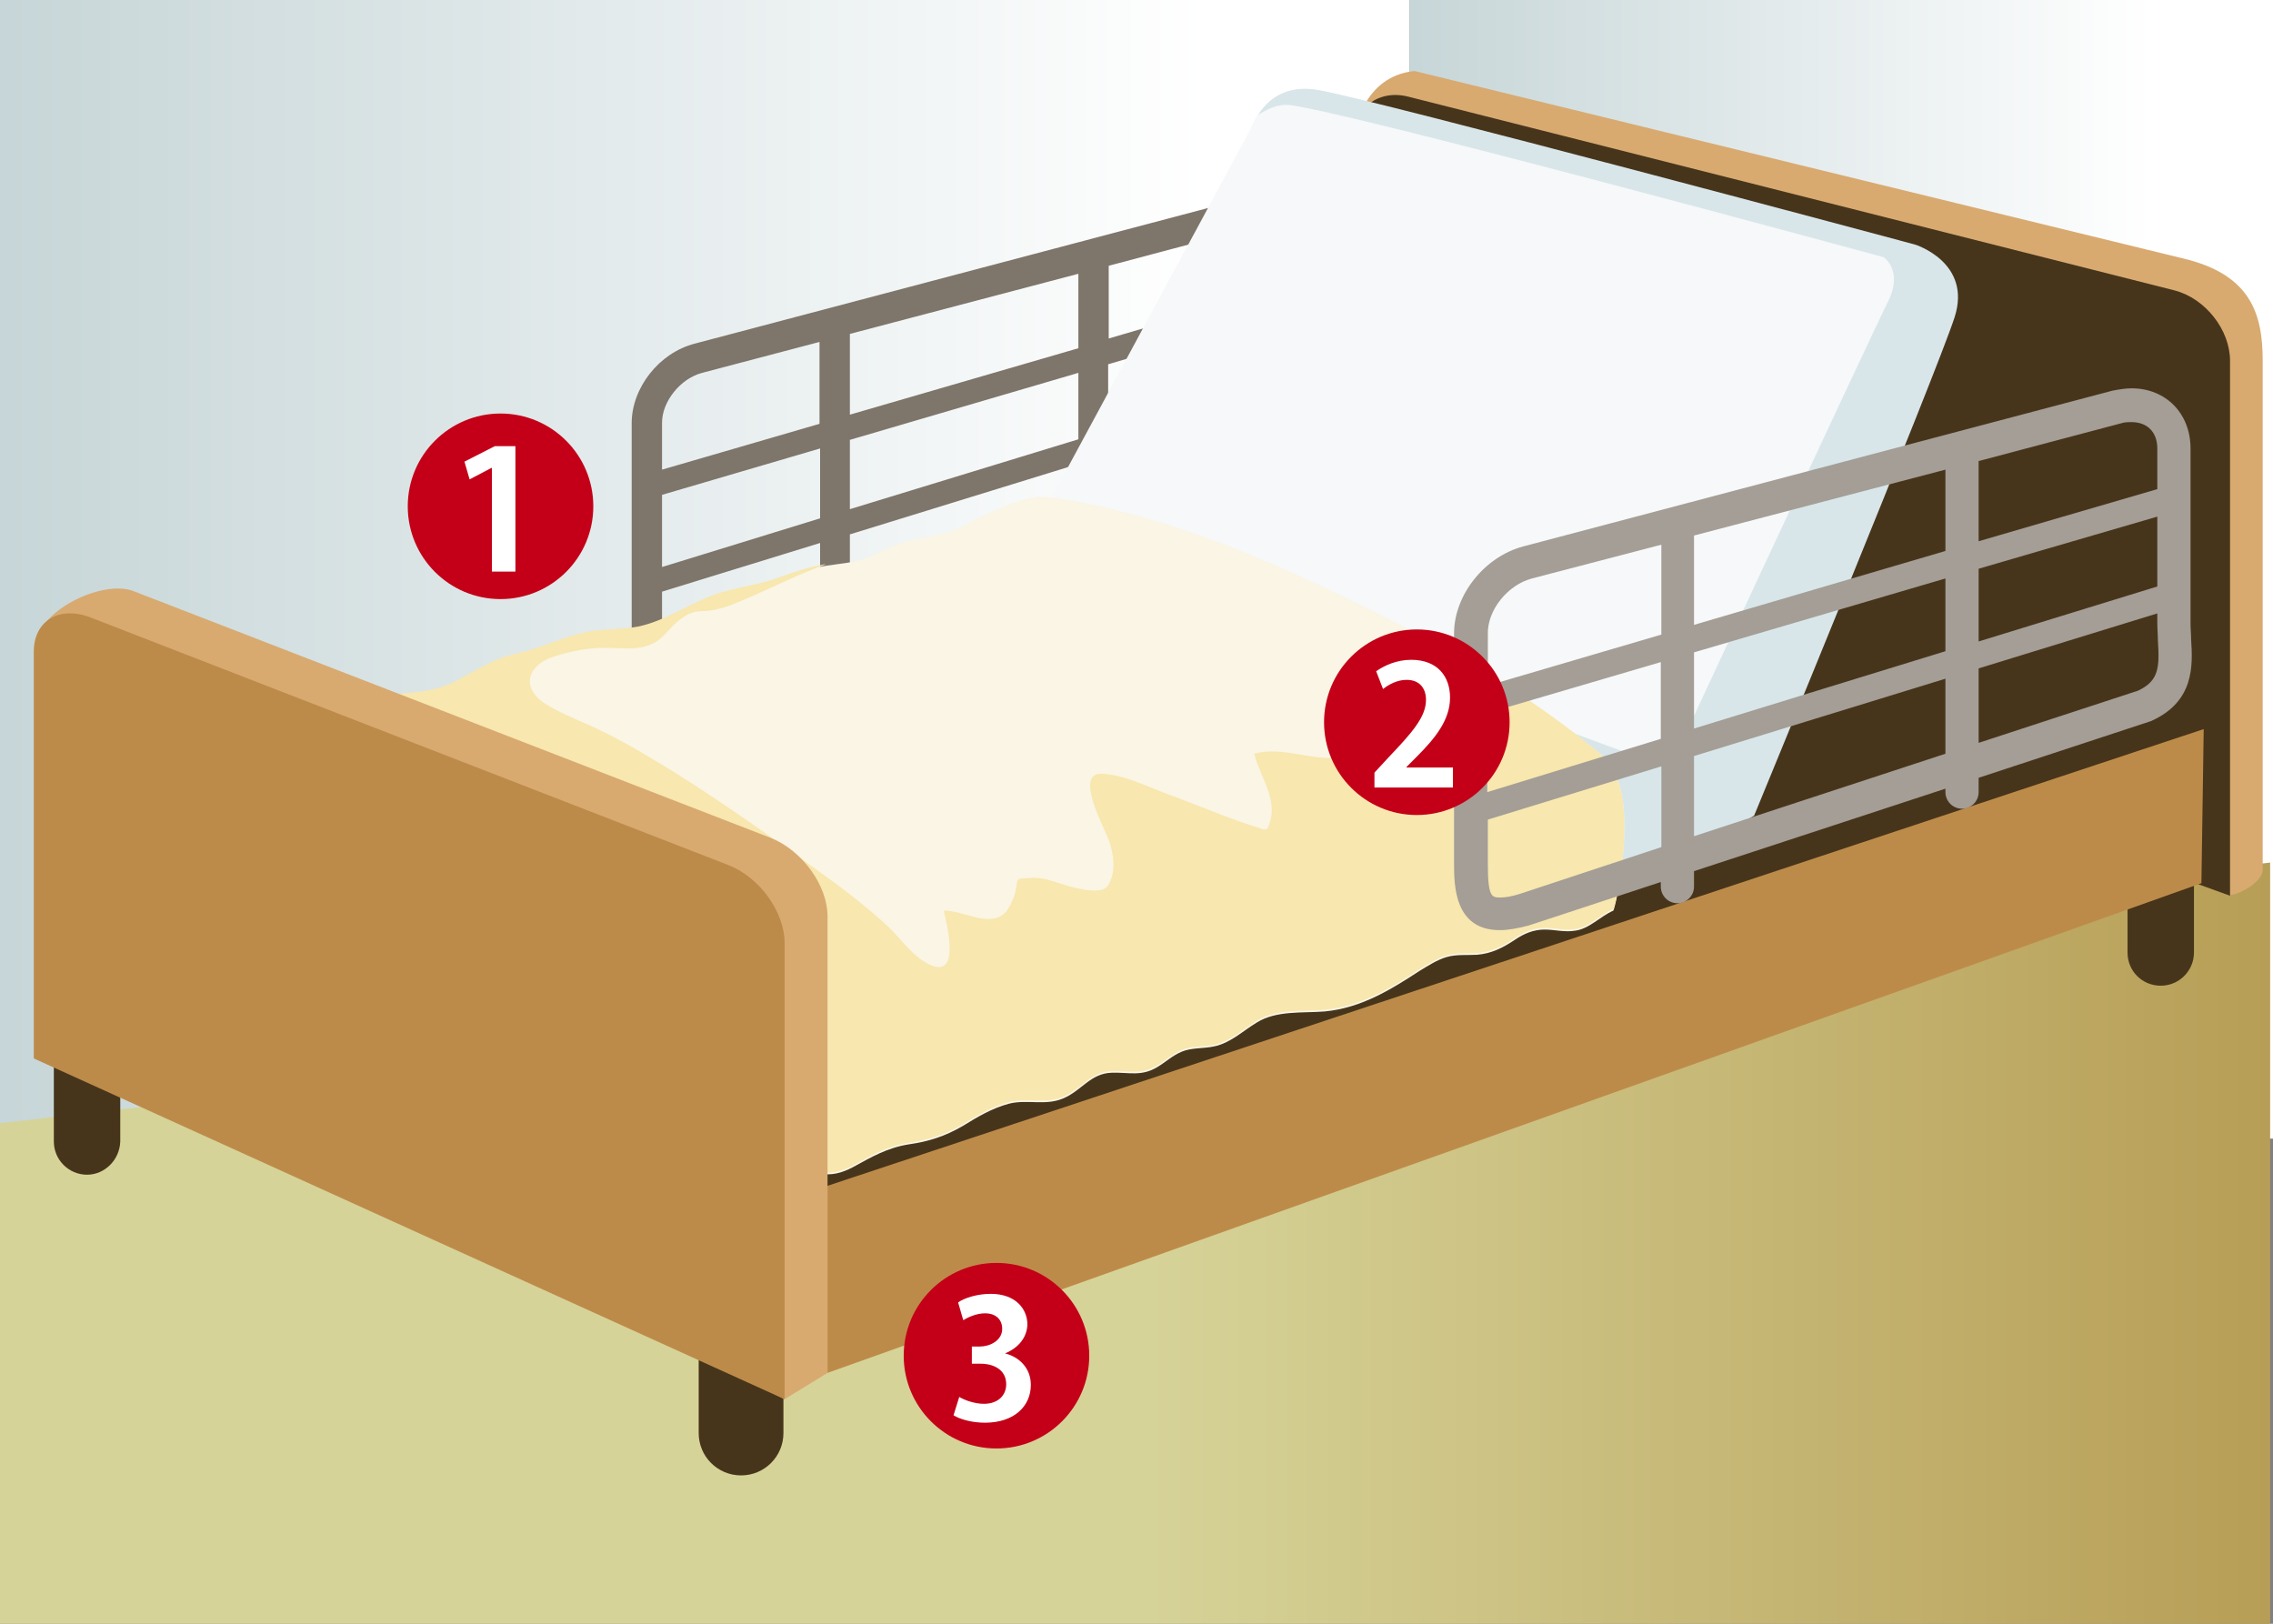 <?xml version="1.0" encoding="utf-8"?>
<!-- Generator: Adobe Illustrator 26.5.2, SVG Export Plug-In . SVG Version: 6.00 Build 0)  -->
<svg version="1.1" id="レイヤー_1" xmlns="http://www.w3.org/2000/svg" xmlns:xlink="http://www.w3.org/1999/xlink" x="0px"
	 y="0px" width="396.9px" height="283.5px" viewBox="0 0 396.9 283.5" style="enable-background:new 0 0 396.9 283.5;"
	 xml:space="preserve">
<rect x="0" y="0" width="396.9" height="283.5" fill="#808080" stroke="none"/>
<style type="text/css">
	.st0{fill:url(#SVGID_1_);}
	.st1{fill:url(#SVGID_00000139979412733664781090000004930450244995502251_);}
	.st2{fill:url(#SVGID_00000160885543244594351240000002082832539172322447_);}
	.st3{fill:#7E756B;}
	.st4{fill:#47351B;}
	.st5{fill:#D8AA70;}
	.st6{fill:#BD8B49;}
	.st7{fill:#D8E6EA;}
	.st8{fill:#F6F8F9;}
	.st9{fill:#FAF5E4;}
	.st10{fill:#F8E7AE;}
	.st11{fill:#A49E96;}
	.st12{fill:none;}
	.st13{fill:#C40018;}
	.st14{fill:#FFFFFF;}
</style>
<linearGradient id="SVGID_1_" gradientUnits="userSpaceOnUse" x1="0" y1="88.811" x2="246.112" y2="88.811">
	<stop  offset="5.618000e-03" style="stop-color:#C7D6D8"/>
	<stop  offset="0.854" style="stop-color:#FFFFFF"/>
</linearGradient>
<rect y="-21.1" class="st0" width="246.1" height="219.9"/>
<linearGradient id="SVGID_00000053511810150331322530000012998071869960887986_" gradientUnits="userSpaceOnUse" x1="246.112" y1="88.811" x2="398.106" y2="88.811">
	<stop  offset="5.618000e-03" style="stop-color:#C7D6D8"/>
	<stop  offset="0.854" style="stop-color:#FFFFFF"/>
</linearGradient>
<rect x="246.1" y="-21.1" style="fill:url(#SVGID_00000053511810150331322530000012998071869960887986_);" width="152" height="219.9"/>
<linearGradient id="SVGID_00000174585138602973557160000015530358080453497228_" gradientUnits="userSpaceOnUse" x1="0" y1="217.026" x2="396.439" y2="217.026">
	<stop  offset="0.506" style="stop-color:#D6D398"/>
	<stop  offset="1" style="stop-color:#B79E56"/>
</linearGradient>
<polygon style="fill:url(#SVGID_00000174585138602973557160000015530358080453497228_);" points="396.4,150.6 0,196.1 0,283.5 
	396.4,283.5 "/>
<g>
	<path class="st3" d="M227.2,74.7c0-0.8-0.1-1.6-0.1-2.4V44.4c0-5.5-3.9-9.5-9.3-9.5c-1,0-2,0.1-3,0.4L121.3,60
		c-6.2,1.6-11,7.7-11,13.9v36.5c0,3.4,0,10.6,7.3,10.6c1.3,0,2.8-0.2,4.6-0.8l21-6.9v0.7c0,1.5,1.2,2.6,2.6,2.6
		c1.5,0,2.6-1.2,2.6-2.6v-2.4l39.9-13.1V99c0,1.5,1.2,2.6,2.6,2.6c1.5,0,2.6-1.2,2.6-2.6v-2.3l27.1-8.9l0.3-0.1
		C227.8,84.6,227.5,78.9,227.2,74.7z M115.6,86.4l27.6-8.1v12.2L115.6,99V86.4z M148.4,76.8l39.9-11.7v11.6l-39.9,12.2V76.8z
		 M148.4,72.4V58.3l39.9-10.5v13L148.4,72.4z M193.5,63.6l28.3-8.3v11.1L193.5,75V63.6z M216.2,40.4c0.6-0.2,1.1-0.2,1.6-0.2
		c2.5,0,4.1,1.6,4.1,4.2v6.4l-28.3,8.3V46.4L216.2,40.4z M122.6,65.1l20.5-5.4V74L115.6,82v-8.2C115.6,70.1,118.8,66.1,122.6,65.1z
		 M120.6,115.1c-1.2,0.4-2.2,0.5-3,0.5c-1.3,0-2,0-2-5.3v-7l27.6-8.5v12.8L120.6,115.1z M148.4,106V93.3L188.3,81v11.9L148.4,106z
		 M218.8,82.9l-25.3,8.3V79.4l28.3-8.7v1.5c0,0.9,0,1.8,0.1,2.7C222.2,79.2,222.2,81.3,218.8,82.9z"/>
	<path class="st4" d="M15.2,205.1c-3.2,0-5.8-2.6-5.8-5.8v-18.5c0-3.2,2.6-5.8,5.8-5.8c3.2,0,5.8,2.6,5.8,5.8v18.5
		C20.9,202.5,18.3,205.1,15.2,205.1L15.2,205.1z M377.3,172.1c3.2,0,5.8-2.6,5.8-5.8v-18.5c0-3.2-2.6-5.8-5.8-5.8s-5.8,2.6-5.8,5.8
		v18.5C371.5,169.6,374.1,172.1,377.3,172.1L377.3,172.1z M129.4,257.6c4.1,0,7.4-3.3,7.4-7.4v-23.7c0-4.1-3.3-7.4-7.4-7.4
		c-4.1,0-7.4,3.3-7.4,7.4v23.7C122,254.3,125.3,257.6,129.4,257.6L129.4,257.6z"/>
	<g>
		<path class="st5" d="M371.1,147.5c0,0-134.5-121.9-134.5-124.4c0,0,1.3-9.8,10.4-10.7l134.1,32.7c12,2.8,14,9.8,14,17.9v88.9
			c0,1.9-3.7,4.2-5.8,4.4C388.2,156.5,371.8,147.7,371.1,147.5z M242.1,96.9l141.5,51.3V63c0-2.8-2.5-6-5.3-6.7L244.6,22.5
			c-0.3-0.1-0.6-0.1-0.9-0.1c-0.5,0-1.6,0-1.6,1.9V96.9L242.1,96.9z"/>
		<path class="st4" d="M129.5,215.8L366.3,148l23.1,8.4V63c0-5.4-4.3-10.9-9.7-12.3L246,16.9c-5.3-1.4-9.7,2-9.7,7.4v76.6
			L129.5,215.8z"/>
	</g>
	<polygon class="st6" points="142.2,207.8 384.8,127.3 384.4,154.2 144.5,239.7 	"/>
	<g>
		<path class="st7" d="M182.3,89.6l36.2-67c0,0,2.3-8.5,11.6-6.9c9.2,1.5,104.3,27,104.3,27s10,3.1,6.9,12.7c-3.1,9.6-35,87-35,87
			s-4.2,2.7-8.9,4.6c-4.6,1.9-146.3,47.4-146.3,47.4L182.3,89.6z"/>
		<path class="st8" d="M329.7,52.6c2.7-5.4-0.8-7.7-0.8-7.7s-97.8-26.6-104.3-26.6c-1.7,0-3.5,0.8-5.1,1.9c-0.8,1.3-1.1,2.3-1.1,2.3
			l-36.2,67l-1.3,4.4c20.7,7,110.6,40.3,110.6,40.3S327,58,329.7,52.6z"/>
	</g>
	<g>
		<path class="st9" d="M282.3,135.8c0.1-0.2-1-2.6-1.2-2.7c0,0-0.1-0.1-0.1-0.1c-0.1-0.1-0.2-0.2-0.3-0.3
			c-13.3-11.3-28.2-19.8-43.8-27.4c-16.7-8.2-34.4-15.6-52.9-18.4c-0.1,0-0.1,0-0.2,0c0,0,0,0,0,0c-3.5-0.7-7.3,1-10.5,2.4
			c-1.8,0.8-3.6,1.7-5.4,2.7c-2.7,1.5-6.1,1.7-9.1,2.4c-2.6,0.6-5,2-7.4,3c-2.4,0.9-4.8,1-7.3,1.4c-2.9,0.5-5.6,1.4-8.3,2.4
			c-3.1,1.1-6.3,1.5-9.4,2.4c-5.2,1.4-9.7,5-15,6.1c-2.7,0.5-5.5,0.4-8.2,0.8c-3.3,0.5-6.6,2-9.7,3c-2.5,0.8-5.1,1.2-7.5,2.3
			c-2.3,1.1-4.5,2.4-6.8,3.6c-5.3,2.7-11.3,1.1-16.4,4.1c-0.2,0.1-0.3,0.3-0.3,0.4c-0.2,0.1-0.4,0.4-0.2,0.8
			c17.1,33.6,44,66.3,80.3,79.7c0,0.2,0.1,0.4,0.4,0.5c2.2,0.4,4-0.1,5.9-1.1c3.3-1.8,6-3.4,9.8-4c3.5-0.5,6.3-1.4,9.4-3.2
			c2.6-1.6,5.1-3.1,8.1-3.9c3.2-0.8,6.3,0.4,9.4-0.9c3.2-1.3,4.8-4.4,8.5-4.5c3.1-0.1,5.2,0.7,8-1c1.5-0.9,2.6-2,4.3-2.7
			c1.7-0.7,3.8-0.5,5.6-0.9c2.9-0.6,5-2.7,7.5-4.2c3.4-2.1,8-1.6,11.8-1.9c6.3-0.6,11.4-3.7,16.6-7.1c1.5-0.9,3-1.9,4.7-2.4
			c1.7-0.5,3.6-0.3,5.3-0.4c2.5-0.2,4.5-1.2,6.6-2.6c1.6-1.1,3.3-1.8,5.2-1.8c1.8,0,3.5,0.5,5.3,0.2c2.5-0.3,4.4-2.5,6.7-3.5
			C282,158.9,285.5,143.3,282.3,135.8z"/>
		<path class="st10" d="M282.3,135.8c0.1-0.2-1-2.6-1.2-2.7c0,0-0.1-0.1-0.1-0.1c-0.1-0.1-0.2-0.2-0.3-0.3
			c-10.5-9-22.1-16.2-34.3-22.6c0.6,5.5-0.4,11.3-3,15.9c-2.1,3.7-5,5.6-9.2,6.2c-5.1,0.8-10.1-2-15.2-0.6c1.1,4.3,4.5,8.3,2.4,12.9
			c-0.1,0.3-0.5,0.4-0.8,0.3c-5.7-1.7-11.1-4.1-16.6-6.1c-3.5-1.3-7.9-3.5-11.7-3.6c-4.7-0.1,0.5,9.4,1.3,11.5
			c0.9,2.6,1.4,5.7-0.2,8.1c-1,1.4-4.4,0.6-5.7,0.3c-2.4-0.5-5.3-2-7.8-1.7c-2,0.2-2.2-0.2-2.4,1.3c-0.1,1.4-1.2,4.4-2.5,5.2
			c-2.8,1.9-7.1-0.9-10.2-0.8c0.7,3,2.8,11.7-2.3,9.5c-3-1.3-5.1-4.5-7.4-6.7c-3.9-3.6-8.1-6.8-12.3-9.8
			c-8.2-5.9-16.5-11.8-25.1-17.2c-4.1-2.5-8.2-5-12.5-7.1c-3.2-1.6-6.7-2.8-9.8-4.7c-4.5-2.7-3.5-6.9,1.4-8.4
			c2.8-0.9,5.9-1.5,8.8-1.5c2.3,0,5,0.4,7.2-0.3c2.8-0.8,3.5-2.6,5.5-4.3c1.2-1,2.5-1.8,4.2-1.8c2.6,0,5.1-1,7.4-2
			c4.1-1.7,8.1-3.8,12.3-5.4c0.7-0.3,1.4-0.5,2-0.8c0,0-0.1,0-0.1,0c-2.9,0.5-5.6,1.4-8.3,2.4c-3.1,1.1-6.3,1.5-9.4,2.4
			c-5.2,1.4-9.7,5-15,6.1c-2.7,0.5-5.5,0.4-8.2,0.8c-3.3,0.5-6.6,2-9.7,3c-2.5,0.8-5.1,1.2-7.5,2.3c-2.3,1.1-4.5,2.4-6.8,3.6
			c-5.3,2.7-11.3,1.1-16.4,4.1c-0.2,0.1-0.3,0.3-0.3,0.4c-0.2,0.1-0.4,0.4-0.2,0.8c17.1,33.6,44,66.3,80.3,79.7
			c0,0.2,0.1,0.4,0.4,0.5c2.2,0.4,4-0.1,5.9-1.1c3.3-1.8,6-3.4,9.8-4c3.5-0.5,6.3-1.4,9.4-3.2c2.6-1.6,5.1-3.1,8.1-3.9
			c3.2-0.8,6.3,0.4,9.4-0.9c3.2-1.3,4.8-4.4,8.5-4.5c3.1-0.1,5.2,0.7,8-1c1.5-0.9,2.6-2,4.3-2.7c1.7-0.7,3.8-0.5,5.6-0.9
			c2.9-0.6,5-2.7,7.5-4.2c3.4-2.1,8-1.6,11.8-1.9c6.3-0.6,11.4-3.7,16.6-7.1c1.5-0.9,3-1.9,4.7-2.4c1.7-0.5,3.6-0.3,5.3-0.4
			c2.5-0.2,4.5-1.2,6.6-2.6c1.6-1.1,3.3-1.8,5.2-1.8c1.8,0,3.5,0.5,5.3,0.2c2.5-0.3,4.4-2.5,6.7-3.5
			C282,158.9,285.5,143.3,282.3,135.8z"/>
	</g>
	<g>
		<path class="st5" d="M137,244.3l7.5-4.6V160c0-5.4-4.4-11.5-9.9-13.7L23.3,103.2c-5.5-2.1-16.8,3.6-16.8,9.1l6.9,68L137,244.3z"/>
		<path class="st6" d="M137,244.3v-79.7c0-5.4-4.4-11.5-9.9-13.6L15.8,107.8c-5.5-2.1-9.9,0.6-9.9,6v71L137,244.3z"/>
	</g>
	<path class="st11" d="M382.6,111.6c0-0.9-0.1-1.8-0.1-2.7V78.3c0-6.1-4.3-10.5-10.3-10.5c-1.1,0-2.2,0.2-3.3,0.4L266,95.4
		c-6.8,1.8-12.1,8.5-12.1,15.2v40.1c0,3.8,0,11.7,8,11.7c1.4,0,3.1-0.3,5-0.8l23.1-7.6v0.8c0,1.6,1.3,2.9,2.9,2.9
		c1.6,0,2.9-1.3,2.9-2.9v-2.7l43.9-14.4v0.6c0,1.6,1.3,2.9,2.9,2.9c1.6,0,2.9-1.3,2.9-2.9v-2.5l29.8-9.8l0.3-0.1
		C383.2,122.5,382.9,116.2,382.6,111.6z M259.7,124.5l30.3-8.9V129l-30.3,9.3V124.5z M295.8,113.9l43.9-12.9v12.7l-43.9,13.5V113.9z
		 M295.8,109.1V93.5L339.7,82v14.2L295.8,109.1z M345.5,99.3l31.2-9.1v12.2l-31.2,9.6V99.3z M370.4,73.9c0.6-0.2,1.2-0.2,1.8-0.2
		c2.8,0,4.5,1.8,4.5,4.6v7.1l-31.2,9.1V80.5L370.4,73.9z M267.5,101l22.6-5.9v15.7l-30.3,8.9v-9C259.7,106.5,263.3,102.1,267.5,101z
		 M265.3,156.1c-1.3,0.4-2.4,0.6-3.3,0.6c-1.5,0-2.2,0-2.2-5.9v-7.7l30.3-9.3v14.1L265.3,156.1z M295.8,146v-14l43.9-13.5v13.1
		L295.8,146z M373.3,120.6l-27.8,9.1v-13l31.2-9.6v1.7c0,1,0.1,2,0.1,3C377.1,116.5,377,118.9,373.3,120.6z"/>
</g>
<rect y="-21.1" class="st12" width="396.9" height="304.6"/>
<g>
	<circle class="st13" cx="87.4" cy="88.4" r="16.2"/>
	<g>
		<path class="st14" d="M85.9,99.8V81.7h-0.1l-3.8,2l-0.9-3.1l5.3-2.7h3.6v21.9H85.9z"/>
	</g>
</g>
<g>
	<circle class="st13" cx="247.4" cy="126.1" r="16.2"/>
	<g>
		<path class="st14" d="M253.7,137.5h-13.7v-2.6l2.4-2.6c4.1-4.3,6.6-7.1,6.6-10.1c0-1.9-1-3.5-3.4-3.5c-1.6,0-3.1,0.8-4.1,1.6
			l-1.2-3.1c1.4-1,3.6-2,6.1-2c4.7,0,6.8,3,6.8,6.6c0,3.9-2.6,7.1-5.8,10.3l-1.8,1.8v0.1h8.1V137.5z"/>
	</g>
</g>
<g>
	<circle class="st13" cx="174" cy="236.7" r="16.2"/>
	<g>
		<path class="st14" d="M175.5,236.3c2.4,0.6,4.5,2.5,4.5,5.5c0,3.7-2.9,6.6-8,6.6c-2.3,0-4.4-0.6-5.5-1.3l1-3.2
			c0.8,0.5,2.6,1.2,4.3,1.2c2.6,0,3.9-1.6,3.9-3.4c0-2.5-2.1-3.6-4.5-3.6h-1.5v-3h1.4c1.7,0,3.9-1,3.9-3.1c0-1.5-1-2.7-3-2.7
			c-1.5,0-3,0.7-3.8,1.2l-0.9-3.1c1.1-0.8,3.4-1.5,5.7-1.5c4.2,0,6.4,2.5,6.4,5.4C179.3,233.5,177.9,235.3,175.5,236.3L175.5,236.3z
			"/>
	</g>
</g>
</svg>
